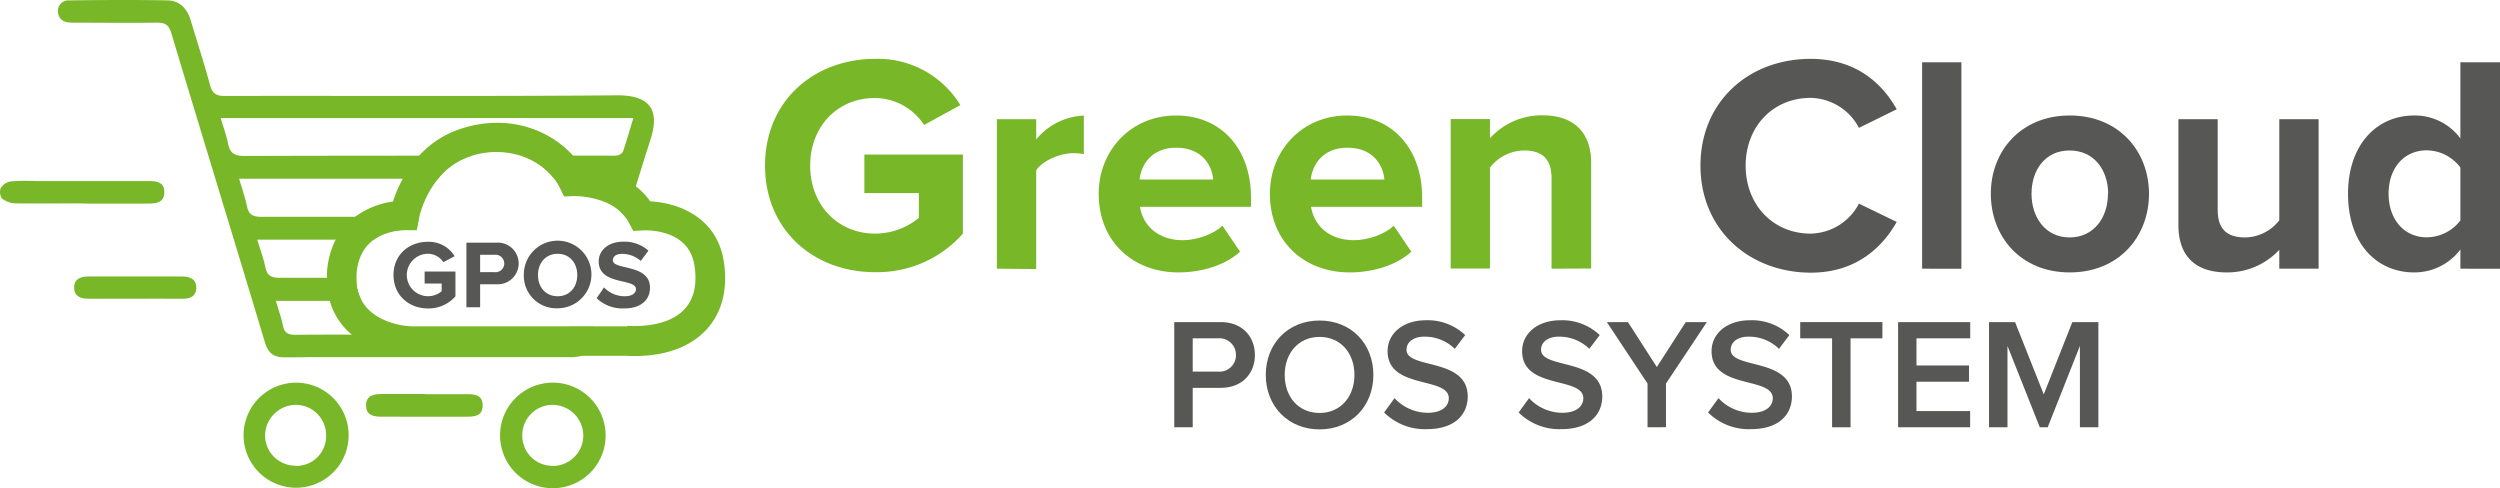 <svg xmlns="http://www.w3.org/2000/svg" width="583.687" height="113.987" viewBox="0 0 583.687 113.987"><g transform="translate(180.617 -113.037)"><g transform="translate(-258 113.013)"><g transform="translate(169.258 56.218)"><path d="M186.37,73.242c0-4.778,3.614-7.762,8.055-7.762a7.038,7.038,0,0,1,6.218,3.364L198,70.24a4.312,4.312,0,0,0-3.571-1.966,4.955,4.955,0,1,0,3.182,8.754V75.217h-3.976V72.422h7.193v5.8a8.349,8.349,0,0,1-6.4,2.82C189.984,81.038,186.37,78,186.37,73.242Z" transform="translate(-186.37 -65.221)" fill="#575756"/><path d="M206.1,80.8V65.709h7.055a4.864,4.864,0,1,1,0,9.711h-3.847V80.8Zm8.84-10.229a2.035,2.035,0,0,0-2.234-2.027h-3.4V72.6h3.4a2.035,2.035,0,0,0,2.234-2.027Z" transform="translate(-189.084 -65.251)" fill="#575756"/><path d="M221.65,73.2a7.891,7.891,0,1,1,7.9,7.762,7.581,7.581,0,0,1-7.9-7.762Zm12.471,0c0-2.829-1.785-4.959-4.571-4.959s-4.6,2.13-4.6,4.959,1.794,4.95,4.6,4.95S234.121,76,234.121,73.2Z" transform="translate(-191.222 -65.18)" fill="#575756"/><path d="M241.36,78.636l1.725-2.51a6.632,6.632,0,0,0,4.864,2.061c1.794,0,2.587-.793,2.587-1.673,0-2.587-8.694-.793-8.694-6.468,0-2.51,2.173-4.6,5.727-4.6a8.392,8.392,0,0,1,5.882,2.1l-1.785,2.4a6.494,6.494,0,0,0-4.39-1.647c-1.354,0-2.13.586-2.13,1.492,0,2.372,8.668.768,8.668,6.4,0,2.76-1.992,4.838-6.037,4.838A8.676,8.676,0,0,1,241.36,78.636Z" transform="translate(-193.934 -65.216)" fill="#575756"/></g><path d="M225.973,22.28c-30.5.259-60.993.086-91.5.147-2.044,0-2.915-.6-3.45-2.587-1.363-5.088-3.019-10.108-4.528-15.153C125.687,2,123.91.167,121.151.115c-7.624-.147-15.248-.095-22.872,0a2.493,2.493,0,0,0-2.691,3.1c.431,1.872,1.915,2.1,3.51,2.1,6.537,0,13.075.086,19.612,0,1.932,0,2.717.578,3.286,2.458,7.236,24.045,14.6,48.056,21.837,72.11.776,2.587,2,3.605,4.778,3.571q3.027,0,6.037-.052h59.509a13.4,13.4,0,0,0,3.372-.224c1.121-.354,1.466-1.233,2.148-3.45.052-.19.121-.388.181-.6.285-.949.569-1.889.862-2.837h-5.485c-.138.379-.285.759-.431,1.138s-1.544.707-2.354.716H164.066c-4.373,0-8.745,0-13.118.052-1.785,0-2.587-.543-2.906-2.225-.388-1.854-1.035-3.648-1.639-5.7h20.026a10.487,10.487,0,0,1-1.242-5.39H147.266c-1.923,0-2.9-.5-3.3-2.441-.44-2.1-1.2-4.123-1.906-6.46h27.236a10.159,10.159,0,0,1,1.164-.733,13.437,13.437,0,0,1,5.916-1.483h2.889l.543-2.837a1.726,1.726,0,0,1,.069-.285h-36.9c-1.932,0-2.906-.509-3.312-2.441-.431-2.1-1.164-4.14-1.837-6.451h46.452a15.869,15.869,0,0,1,7.262-5.175l.63-.2H179.72q-20.363,0-40.716.06c-2.285,0-3.32-.69-3.752-2.881-.388-1.932-1.1-3.795-1.725-5.96h96.345c-.862,2.794-1.57,5.339-2.432,7.84a1.9,1.9,0,0,1-1.3.862,8.624,8.624,0,0,1-2,.06H203.592a16.033,16.033,0,0,1,7.762,5.33h14.2c-.241.862-.466,1.621-.681,2.4-.328,1.164-.638,2.277-.992,3.355a10.591,10.591,0,0,1,4.312,3.519c.4-1.3.785-2.587,1.19-3.916s.733-2.423,1.1-3.631c1.1-3.562,2.2-7.115,3.338-10.66C235.986,26.222,234.313,22.2,225.973,22.28Z" transform="translate(-4.615 0)" fill="#78b727"/><path d="M227.423,103.61a12.324,12.324,0,1,0,.233,0Zm0,19.414a7,7,0,0,1-7.02-6.986h0a7.089,7.089,0,0,1,6.9-7.245h.147a7.219,7.219,0,0,1,7.2,7.176,7.133,7.133,0,0,1-7.167,7.089Z" transform="translate(-21.08 -14.248)" fill="#78b727"/><path d="M157.915,103.62a12.264,12.264,0,1,0,.267,0ZM157.838,123a7.089,7.089,0,0,1-7.038-6.977,7.245,7.245,0,0,1,7.167-7.227,7.089,7.089,0,0,1,7.089,7.081v.147a6.951,6.951,0,0,1-6.857,7.029Z" transform="translate(-11.53 -14.249)" fill="#78b727"/><path d="M99.064,54.24c-5.175,0-10.349.06-15.585,0a5.425,5.425,0,0,1-3.148-1.121,2.587,2.587,0,0,1-.293-2.5,3.45,3.45,0,0,1,2.32-1.509,43.674,43.674,0,0,1,5.52-.086H114.27c1.984,0,4,.129,3.941,2.674s-2.122,2.587-4.071,2.587H99.064Z" transform="translate(-2.46 -6.733)" fill="#78b727"/><path d="M192.653,106.724H202.2c1.915,0,3.967,0,3.959,2.674,0,2.484-1.966,2.587-3.786,2.587H182.536c-1.794,0-3.562-.293-3.6-2.587s1.725-2.717,3.683-2.708h10.056Z" transform="translate(-16.09 -14.672)" fill="#78b727"/><path d="M114.313,80.062H103.273c-1.811,0-3.3-.517-3.364-2.518s1.44-2.674,3.217-2.674H125.2c1.794,0,3.277.664,3.234,2.674s-1.535,2.587-3.338,2.527C121.549,80.036,117.909,80.062,114.313,80.062Z" transform="translate(-5.22 -10.295)" fill="#78b727"/><path d="M261,65.611c-1.664-10.582-11.022-13.7-17.163-14.006a16.239,16.239,0,0,0-3.3-3.45,23.168,23.168,0,0,0-12.626-4.476,19.7,19.7,0,0,0-1.958-2.587c-5.563-6.27-15.524-10.1-26.607-6.339a22.484,22.484,0,0,0-9.608,6.339,26.961,26.961,0,0,0-3.743,5.33,30.315,30.315,0,0,0-2.225,5.226,19.362,19.362,0,0,0-8.918,3.622,15.36,15.36,0,0,0-4.476,5.3,19.379,19.379,0,0,0-2.035,8.581v.276a19.191,19.191,0,0,0,.673,5.382,15.524,15.524,0,0,0,5.071,7.848,23.64,23.64,0,0,0,13.8,5.011h50.341q.975.052,1.915.052c7.374,0,13.2-2.173,16.947-6.322C260.648,77.444,262,71.985,261,65.611Zm-22.51,15.171H188.055c-.776,0-8.512-.474-11.574-5.985a10.487,10.487,0,0,1-1.242-5.39V69.26c.112-4.528,1.941-7.184,4.1-8.745a10.16,10.16,0,0,1,1.164-.733,13.437,13.437,0,0,1,5.916-1.483h2.889l.543-2.837a1.724,1.724,0,0,1,.069-.285,23.044,23.044,0,0,1,4.373-8.84,15.869,15.869,0,0,1,7.262-5.175l.63-.2a18.974,18.974,0,0,1,11.428,0,16.033,16.033,0,0,1,7.762,5.33,12.358,12.358,0,0,1,1.345,2.156l1,2.018,2.242-.086a19.526,19.526,0,0,1,7.943,1.665,10.591,10.591,0,0,1,4.312,3.519,11.467,11.467,0,0,1,.6.983l1.044,1.966,2.217-.121c1.1-.052,10.755-.319,12.074,8.185.673,4.312-.069,7.71-2.225,10.1-2.587,2.889-7.374,4.312-13.471,4Z" transform="translate(-14.632 -4.572)" fill="#78b727"/></g><g transform="translate(-2 -13.42)"><path d="M98,226.22V201.66h10.83c5.16,0,8,3.49,8,7.69s-2.87,7.66-8,7.66h-6.52v9.21Zm14.4-16.87a3.84,3.84,0,0,0-4.16-3.9h-5.93v7.77h5.93a3.84,3.84,0,0,0,4.17-3.87Z" transform="translate(-2.46)" fill="#575756"/><path d="M119.37,214c0-7.33,5.2-12.71,12.56-12.71s12.56,5.38,12.56,12.71-5.23,12.71-12.56,12.71S119.37,221.29,119.37,214Zm20.7,0c0-5.09-3.2-8.88-8.14-8.88s-8.14,3.79-8.14,8.88,3.17,8.87,8.14,8.87S140.07,219,140.07,214Z" transform="translate(-2.46)" fill="#575756"/><path d="M147,222.76l2.43-3.35a10.58,10.58,0,0,0,7.77,3.42c3.54,0,4.9-1.73,4.9-3.38,0-5.16-14.29-2-14.29-11,0-4.09,3.54-7.22,8.95-7.22a12.71,12.71,0,0,1,9.17,3.46l-2.43,3.21a10,10,0,0,0-7.14-2.84c-2.51,0-4.13,1.25-4.13,3.06,0,4.6,14.29,1.77,14.29,10.9,0,4.09-2.91,7.63-9.5,7.63A13.45,13.45,0,0,1,147,222.76Z" transform="translate(-2.46)" fill="#575756"/><path d="M178.41,222.76l2.43-3.35a10.58,10.58,0,0,0,7.77,3.42c3.54,0,4.9-1.73,4.9-3.38,0-5.16-14.29-2-14.29-11,0-4.09,3.53-7.22,8.95-7.22a12.72,12.72,0,0,1,9.17,3.46l-2.43,3.21a10,10,0,0,0-7.15-2.84c-2.5,0-4.12,1.25-4.12,3.06,0,4.6,14.29,1.77,14.29,10.9,0,4.09-2.91,7.63-9.5,7.63a13.45,13.45,0,0,1-10.02-3.89Z" transform="translate(-2.46)" fill="#575756"/><path d="M208.5,226.22V216L199,201.66h4.93l6.74,10.49,6.75-10.49h4.93L212.81,216v10.2Z" transform="translate(-2.46)" fill="#575756"/><path d="M222.64,222.76l2.43-3.35a10.58,10.58,0,0,0,7.77,3.42c3.54,0,4.9-1.73,4.9-3.38,0-5.16-14.29-2-14.29-11,0-4.09,3.54-7.22,9-7.22a12.69,12.69,0,0,1,9.17,3.46l-2.43,3.21a10,10,0,0,0-7.14-2.84c-2.51,0-4.13,1.25-4.13,3.06,0,4.6,14.29,1.77,14.29,10.9,0,4.09-2.91,7.63-9.5,7.63a13.45,13.45,0,0,1-10.07-3.89Z" transform="translate(-2.46)" fill="#575756"/><path d="M251.59,226.22V205.45h-7.44v-3.79h19.19v3.79H255.9v20.77Z" transform="translate(-2.46)" fill="#575756"/><path d="M267,226.22V201.66h16.84v3.79H271.29v6.33h12.27v3.8H271.29v6.85h12.53v3.79Z" transform="translate(-2.46)" fill="#575756"/><path d="M309.45,226.22v-19l-7.52,19h-1.84l-7.55-19v19h-4.31V201.66h6.08l6.7,16.87,6.67-16.87h6.08v24.56Z" transform="translate(-2.46)" fill="#575756"/></g><g transform="translate(-2 -13.42)"><path d="M2.46,165.13c0-15.25,11.56-24.93,25.72-24.93A22.5,22.5,0,0,1,48.06,151l-8.46,4.63a13.85,13.85,0,0,0-11.42-6.29C19.37,149.3,13,156,13,165.13S19.37,181,28.18,181a16.06,16.06,0,0,0,10.19-3.68v-5.78H25.65v-9h23V181a26.64,26.64,0,0,1-20.45,9C14,190.06,2.46,180.3,2.46,165.13Z" transform="translate(-2.46)" fill="#78b727"/><path d="M56.59,189.19v-34.9h9.18V159a15.3,15.3,0,0,1,11.12-5.56v9a12,12,0,0,0-2.53-.22c-3,0-7.08,1.74-8.59,4v23.05Z" transform="translate(-2.46)" fill="#78b727"/><path d="M80.36,171.7c0-10.11,7.52-18.28,18.07-18.28s17.49,7.8,17.49,19.15v2.17H90c.65,4.26,4.11,7.8,10,7.8,3,0,7-1.23,9.25-3.39l4.12,6.07c-3.47,3.18-9,4.84-14.38,4.84C88.39,190.06,80.36,182.9,80.36,171.7Zm18.07-10.76c-5.71,0-8.17,4-8.53,7.44h17.2C106.81,165.05,104.5,160.94,98.43,160.94Z" transform="translate(-2.46)" fill="#78b727"/><path d="M120.33,171.7c0-10.11,7.52-18.28,18.07-18.28s17.48,7.8,17.48,19.15v2.17H129.94c.65,4.26,4.12,7.8,10.05,7.8,3,0,7-1.23,9.25-3.39l4.12,6.07c-3.47,3.18-9,4.84-14.39,4.84C128.35,190.06,120.33,182.9,120.33,171.7Zm18.07-10.76c-5.71,0-8.17,4-8.53,7.44h17.2C146.78,165.05,144.47,160.94,138.4,160.94Z" transform="translate(-2.46)" fill="#78b727"/><path d="M186.09,189.19v-21.1c0-4.84-2.52-6.5-6.43-6.5a10.22,10.22,0,0,0-7.95,4v23.56h-9.17v-34.9h9.17v4.48a16.34,16.34,0,0,1,12.22-5.35c7.73,0,11.41,4.34,11.41,11.13v24.64Z" transform="translate(-2.46)" fill="#78b727"/><path d="M220.86,165.13c0-14.89,11.2-24.93,25.73-24.93,10.55,0,16.69,5.7,20.09,11.77l-8.82,4.34a13,13,0,0,0-11.27-7c-8.82,0-15.18,6.72-15.18,15.83S237.77,181,246.59,181a13,13,0,0,0,11.27-7l8.82,4.27c-3.4,6-9.54,11.85-20.09,11.85C232.06,190.06,220.86,179.94,220.86,165.13Z" transform="translate(-2.46)" fill="#575756"/><path d="M272.61,189.19V141h9.17v48.2Z" transform="translate(-2.46)" fill="#575756"/><path d="M288.65,171.7c0-9.9,6.94-18.28,18.43-18.28s18.5,8.38,18.5,18.28-6.94,18.36-18.5,18.36S288.65,181.6,288.65,171.7Zm27.39,0c0-5.42-3.18-10.11-9-10.11s-8.89,4.69-8.89,10.11,3.18,10.19,8.89,10.19S316,177.2,316,171.7Z" transform="translate(-2.46)" fill="#575756"/><path d="M356,189.19v-4.41a16.58,16.58,0,0,1-12.28,5.28c-7.66,0-11.27-4.19-11.27-11V154.29h9.17v21.17c0,4.84,2.53,6.43,6.43,6.43a10.27,10.27,0,0,0,7.95-4v-23.6h9.18v34.9Z" transform="translate(-2.46)" fill="#575756"/><path d="M398.28,189.19v-4.48a13.43,13.43,0,0,1-10.76,5.35c-8.75,0-15.47-6.65-15.47-18.36,0-11.34,6.58-18.28,15.47-18.28a13.21,13.21,0,0,1,10.76,5.35V141h9.25v48.2Zm0-11.27V165.56a9.94,9.94,0,0,0-7.87-4c-5.28,0-8.89,4.12-8.89,10.11s3.61,10.19,8.89,10.19a9.94,9.94,0,0,0,7.87-3.94Z" transform="translate(-2.46)" fill="#575756"/></g></g></svg>